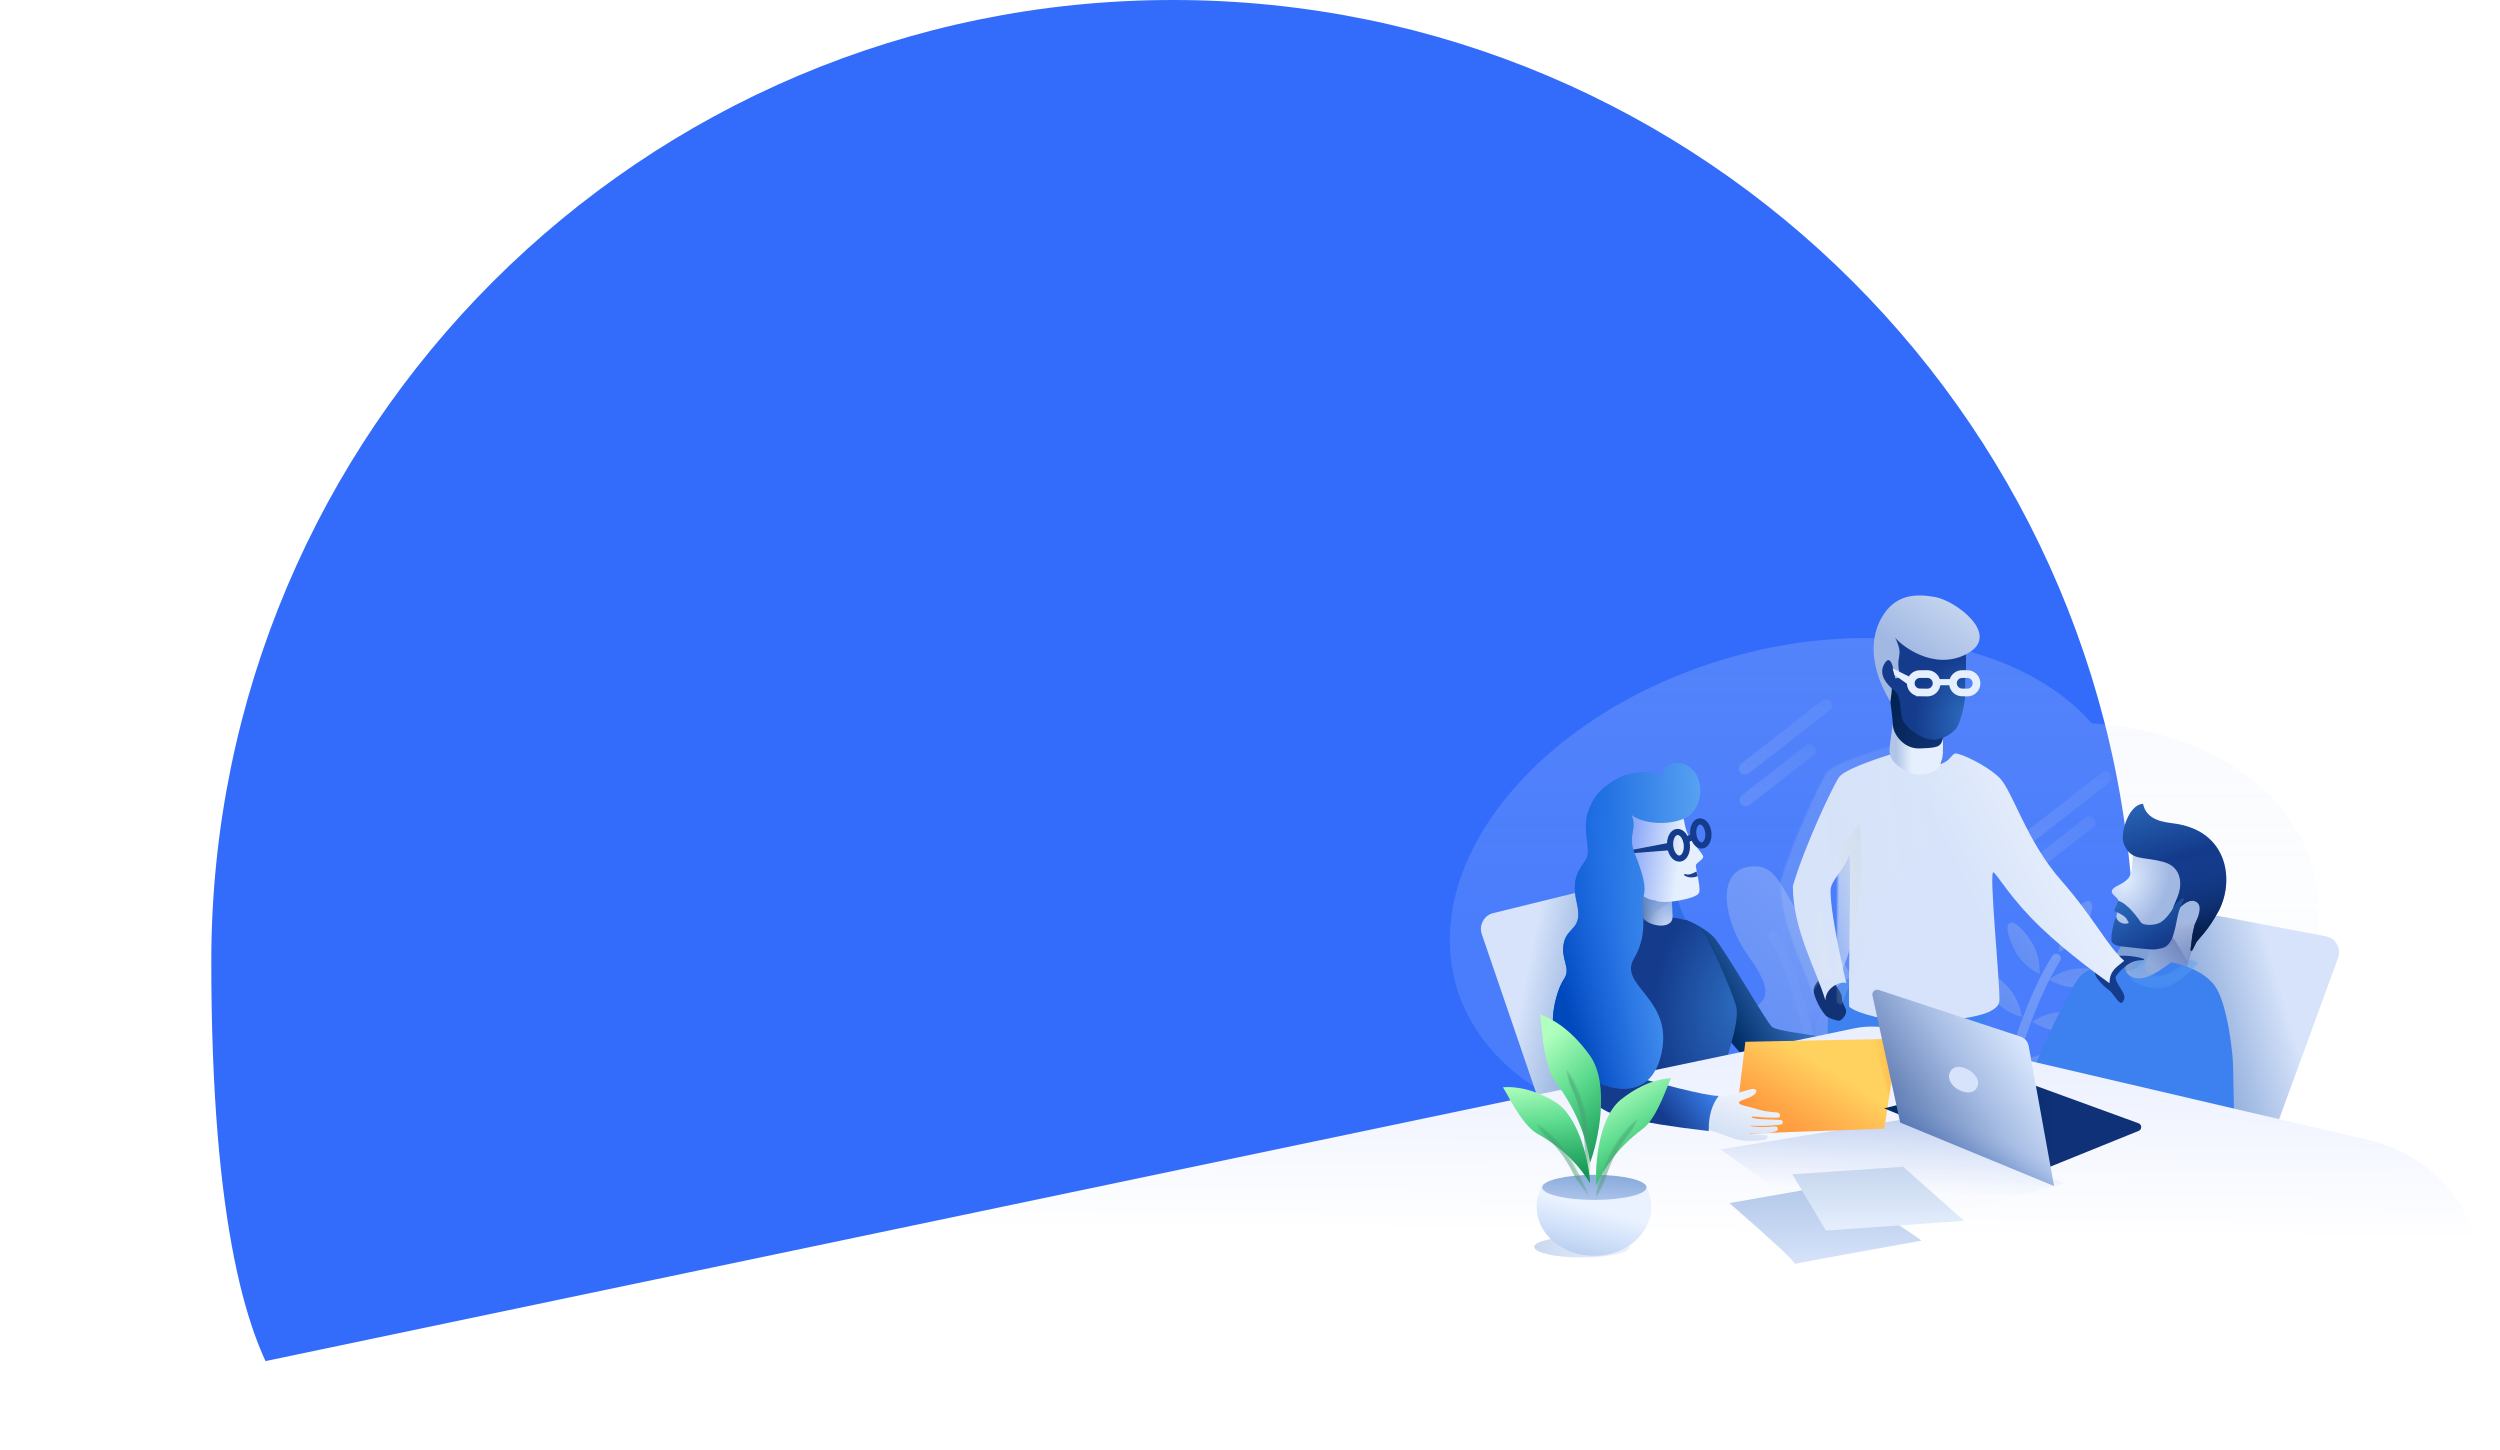 <?xml version="1.0" encoding="utf-8"?><svg width="1621" height="940" fill="none" xmlns="http://www.w3.org/2000/svg" viewBox="0 0 1621 940"><path d="M760.5 0C416.15 0 137 279.15 137 623.5S232.5 927 232.5 927l1140-22.5 11.5-281C1384 279.15 1104.85 0 760.5 0z" fill="#336CFB"/><path opacity=".2" fill-rule="evenodd" clip-rule="evenodd" d="M1356.27 468.985c-45.04-51.37-139.38-70.488-236.34-42.147-120.244 35.152-198.969 129.999-175.834 211.848 18.982 67.152 100.634 104.692 195.744 96.596 45.61 37.112 122.4 49.368 200.69 26.481 109.83-32.105 181.03-121.205 159.04-199.01-15.43-54.58-72.62-89.103-143.3-93.768z" fill="url(#epaint0_linear)"/><g opacity=".3"><path fill-rule="evenodd" clip-rule="evenodd" d="M1191.26 749.054c6.42 1.21 17.9-16.076 17.3-31.65-.59-15.573-14.78-12.576-9.9-41.051 4.88-28.476 10.88-41.902-17.04-66.861-27.92-24.958-24.69-50.286-47.12-47.545-22.42 2.742-16.8 35.691-.88 57.966s14.65 29.681-4.07 37.804c-18.72 8.123 16.24 33.74 20.7 41.275 4.45 7.535 2.24 27.934 10.63 37.135 8.4 9.201 23.95 11.716 30.38 12.927z" fill="url(#epaint1_linear)"/><path d="M1181.95 710.061c-3.42-5.783-15.5-22.925-29.8-29.124" stroke="url(#epaint2_linear)" stroke-width="6" stroke-linecap="round"/><path d="M1174.23 668.849c-3.41-5.783 10.15-19.598 11.48-35.347" stroke="url(#epaint3_linear)" stroke-width="6" stroke-linecap="round"/><path d="M1197.84 781.893c-1.45-2.46-3.84-16.098-7.45-31.381-11.31-47.86-20.5-109.694-40.79-144.033" stroke="url(#epaint4_linear)" stroke-width="6" stroke-linecap="round"/></g><g opacity=".3"><path d="M1294.33 745.068c-.36-21.236 15.96-87.265 38.91-123.643" stroke="url(#epaint5_linear)" stroke-width="6" stroke-linecap="round"/><path fill-rule="evenodd" clip-rule="evenodd" d="M1322.5 631.618s.81-10.59-4.6-19.74c-5.4-9.149-12.11-15.147-14.98-13.395-2.87 1.752-.81 10.59 4.6 19.74 5.41 9.15 14.98 13.395 14.98 13.395z" fill="url(#epaint6_linear)"/><path fill-rule="evenodd" clip-rule="evenodd" d="M1328.6 635.167s8.81 5.698 19.29 5.139c10.49-.558 18.84-3.765 18.67-7.162-.18-3.397-8.82-5.698-19.3-5.14-10.48.559-18.66 7.163-18.66 7.163z" fill="url(#epaint7_linear)"/><path fill-rule="evenodd" clip-rule="evenodd" d="M1317.78 662.387s8.5 6.159 19 6.159 19.01-2.758 19.01-6.159c0-3.402-8.51-6.16-19.01-6.16-10.5 0-19 6.16-19 6.16z" fill="url(#epaint8_linear)"/><path fill-rule="evenodd" clip-rule="evenodd" d="M1309.05 689.733s8.51 6.16 19.01 6.16c10.5 0 19-2.758 19-6.16 0-3.401-8.5-6.159-19-6.159s-19.01 6.159-19.01 6.159z" fill="url(#epaint9_linear)"/><path fill-rule="evenodd" clip-rule="evenodd" d="M1335.16 617.341s9.65-4.074 15.21-13.126c5.57-9.053 7.77-17.852 4.94-19.655-2.84-1.803-9.65 4.074-15.21 13.127-5.56 9.052-4.94 19.654-4.94 19.654z" fill="url(#epaint10_linear)"/><path fill-rule="evenodd" clip-rule="evenodd" d="M1310.91 659.335s-1.19-10.552-8.21-18.485c-7.03-7.933-14.74-12.518-17.22-10.242-2.49 2.276 1.19 10.552 8.21 18.485 7.03 7.932 17.22 10.242 17.22 10.242z" fill="url(#epaint11_linear)"/><path fill-rule="evenodd" clip-rule="evenodd" d="M1301.55 687.835s-2.27-10.367-10.07-17.51c-7.8-7.142-15.94-10.883-18.17-8.355-2.24 2.528 2.27 10.367 10.07 17.51 7.8 7.142 18.17 8.355 18.17 8.355z" fill="url(#epaint12_linear)"/></g><path opacity=".473" d="M1131.44 498.272l52.44-40.807" stroke="url(#epaint13_linear)" stroke-width="8" stroke-linecap="round" stroke-linejoin="round"/><path opacity=".473" d="M1131.96 518.763l41.36-32.187" stroke="url(#epaint14_linear)" stroke-width="8" stroke-linecap="round" stroke-linejoin="round"/><path opacity=".473" d="M1312.78 545.032l52.44-40.807" stroke="url(#epaint15_linear)" stroke-width="8" stroke-linecap="round" stroke-linejoin="round"/><path opacity=".473" d="M1313.3 565.522l41.36-32.187" stroke="url(#epaint16_linear)" stroke-width="8" stroke-linecap="round" stroke-linejoin="round"/><path fill-rule="evenodd" clip-rule="evenodd" d="M1508.22 607.14l-115.47-21.915c-33.51 49.933-49.36 92.044-47.57 126.332 21.17 8.924 61.93 23.046 122.28 42.366l48.55-132.791c1.99-5.439-.73-11.489-6.08-13.511-.55-.21-1.13-.371-1.71-.481z" fill="url(#epaint17_linear)"/><path fill-rule="evenodd" clip-rule="evenodd" d="M1392.79 613.83c1.06 3.697.58 6.365-1.43 8.005-3.01 2.459-6.03 6.641-9.01 6.986-2.98.344-6.21 2.006-6.73 6.258-.25 2.055-10.6 12.675-14.29 27.286-.94 3.699.2 9.392 3.41 17.077l8.55-4.783 12.17-20.048c13.51-4.775 21.13-7.733 22.86-8.874 2.58-1.712 10.95-9.035 9.34-11.781-1.62-2.746 3.63-20.191 6.75-23.582 3.12-3.391 5.68-11.655 5.74-14.706.06-3.051 1.14-12.185-6.64-11.893-5.19.194-15.43 10.213-30.72 30.055z" fill="url(#epaint18_linear)"/><mask id="ea" maskUnits="userSpaceOnUse" x="1361" y="583" width="70" height="97"><path fill-rule="evenodd" clip-rule="evenodd" d="M1392.79 613.83c1.06 3.697.58 6.365-1.43 8.005-3.01 2.459-6.03 6.641-9.01 6.986-2.98.344-6.21 2.006-6.73 6.258-.25 2.055-10.6 12.675-14.29 27.286-.94 3.699.2 9.392 3.41 17.077l8.55-4.783 12.17-20.048c13.51-4.775 21.13-7.733 22.86-8.874 2.58-1.712 10.95-9.035 9.34-11.781-1.62-2.746 3.63-20.191 6.75-23.582 3.12-3.391 5.68-11.655 5.74-14.706.06-3.051 1.14-12.185-6.64-11.893-5.19.194-15.43 10.213-30.72 30.055z" fill="#fff"/></mask><g mask="url(#ea)"><path fill-rule="evenodd" clip-rule="evenodd" d="M1421.91 629.525s-14.77-26.649-21.66-33.336c-6.9-6.687 32.91-13.429 32.91-13.429l-11.25 51.796v-5.031z" fill="url(#epaint19_linear)" style="mix-blend-mode:multiply"/></g><path fill-rule="evenodd" clip-rule="evenodd" d="M1384.72 551.149c-3.56 2.44-.52 12.26-4.38 17.866-2.1 3.065-6.54 4.769-8.59 5.989-5.79 3.451.16 5.914 1.36 7.968 1.2 2.054.24 6.694-.65 10.351-.9 3.657-4.08 11.898-.67 13.74 3.41 1.841 24.35 9.881 30.41 7.425 6.05-2.455 8.22-14.757 9.71-15.557 1.49-.8 2.54.045 3.92.394 3.58.909 6.82-1.135 8.55-4.044 1.95-3.295 4.73-1.791 3.22-6.294-2.31-6.946-15.73-34.304-21.06-36.271-5.34-1.967-16.3-5.341-21.82-1.567z" fill="url(#epaint20_radial)"/><path fill-rule="evenodd" clip-rule="evenodd" d="M1402.12 558.666c-13.64-3.458-19.98-.36-24.92-11.138-2.91-6.366 2.77-25.895 12.33-26.337 2.35 10.916 13.72 11.855 20.31 12.762 35.37 4.87 39.07 37.758 28.48 57.131-3.41 6.236-6.56 10.718-9.37 14.078-1.79 2.133-4.13 4.702-4.91 5.922-.27.407-2.55 5.544-2.94 5.444-1.2-.302-.72-.364-.13-5.68.58-5.317.91-6.748 1.97-11.074.31-1.278 6.24-11.093 1.69-14.647-3.04-2.37-7.14-.922-12.31 4.341l-3.14-1.203c2.08-4.688 3.39-8.149 3.94-10.383.82-3.351 2.64-15.758-11-19.216z" fill="url(#epaint21_linear)"/><path fill-rule="evenodd" clip-rule="evenodd" d="M1402.12 558.666c-13.64-3.458-19.98-.36-24.92-11.138-2.91-6.366 2.77-25.895 12.33-26.337 2.35 10.916 13.72 11.855 20.31 12.762 35.37 4.87 39.07 37.758 28.48 57.131-3.41 6.236-6.56 10.718-9.37 14.078-1.79 2.133-4.13 4.702-4.91 5.922-.27.407-2.55 5.544-2.94 5.444-1.2-.302-.72-.364-.13-5.68.58-5.317.91-6.748 1.97-11.074.31-1.278 6.24-11.093 1.69-14.647-3.04-2.37-7.14-.922-12.31 4.341l-3.14-1.203c2.08-4.688 3.39-8.149 3.94-10.383.82-3.351 2.64-15.758-11-19.216z" fill="url(#epaint22_linear)"/><path fill-rule="evenodd" clip-rule="evenodd" d="M1409.19 588.426c-1.04 2.359-4.97 7.797-8.51 9.761-3.55 1.965-11.02 2.085-12.55-.155-1.53-2.239-8.49-12.383-14.76-13.973-.31 1.284-1.17 3.468-2.58 6.552 4.86 2.052 7.68 3.982 8.46 5.79 1.18 2.713 1.81.896.63 2.101-1.17 1.205-7.31.279-7.77-4.425-1.77 3.745-3.67 13.856-3 16.166.67 2.31 4.52 3.37 8.33 3.618 3.81.249 17.37 2.354 20.83 1.636 3.45-.718 7.84-.304 10.73-8.816 2.89-8.513 2.25-14.027 6.02-21.277 3.78-7.25-4.79.663-5.83 3.022z" fill="url(#epaint23_linear)"/><g filter="url(#efilter0_i)" fill-rule="evenodd" clip-rule="evenodd"><path d="M1419.99 622.854c14.34 3.32 23.97 8.852 28.89 16.598 7.39 11.619 11.1 42.483 11.1 52.494 0 10.011 1.17 34.569 0 41.269-1.18 6.7-6.59 11.677-17.79 11.677-7.47 0-49.79-14.123-126.96-42.369 10.15-5.104 15.38-8.63 15.71-10.577.48-2.922 24.03-56.195 31.48-61.622 7.45-5.427 22.91-7.995 29.11-7.995-.91 2.558-2.92 4.623-.07 7.995s8.44 3.962 13.98 1.621c3.69-1.561 8.55-4.591 14.55-9.091z" fill="#3D82F0"/><path d="M1419.99 622.854c14.34 3.32 23.97 8.852 28.89 16.598 7.39 11.619 11.1 42.483 11.1 52.494 0 10.011 1.17 34.569 0 41.269-1.18 6.7-6.59 11.677-17.79 11.677-7.47 0-49.79-14.123-126.96-42.369 10.15-5.104 15.38-8.63 15.71-10.577.48-2.922 24.03-56.195 31.48-61.622 7.45-5.427 22.91-7.995 29.11-7.995-.91 2.558-2.92 4.623-.07 7.995s8.44 3.962 13.98 1.621c3.69-1.561 8.55-4.591 14.55-9.091z" fill="url(#epaint24_linear)"/></g><mask id="eb" maskUnits="userSpaceOnUse" x="1315" y="622" width="146" height="123"><path fill-rule="evenodd" clip-rule="evenodd" d="M1419.99 622.854c14.34 3.32 23.97 8.852 28.89 16.598 7.39 11.619 11.1 42.483 11.1 52.494 0 10.011 1.17 34.569 0 41.269-1.18 6.7-6.59 11.677-17.79 11.677-7.47 0-49.79-14.123-126.96-42.369 10.15-5.104 15.38-8.63 15.71-10.577.48-2.922 24.03-56.195 31.48-61.622 7.45-5.427 22.91-7.995 29.11-7.995-.91 2.558-2.92 4.623-.07 7.995s8.44 3.962 13.98 1.621c3.69-1.561 8.55-4.591 14.55-9.091z" fill="#fff"/><path fill-rule="evenodd" clip-rule="evenodd" d="M1419.99 622.854c14.34 3.32 23.97 8.852 28.89 16.598 7.39 11.619 11.1 42.483 11.1 52.494 0 10.011 1.17 34.569 0 41.269-1.18 6.7-6.59 11.677-17.79 11.677-7.47 0-49.79-14.123-126.96-42.369 10.15-5.104 15.38-8.63 15.71-10.577.48-2.922 24.03-56.195 31.48-61.622 7.45-5.427 22.91-7.995 29.11-7.995-.91 2.558-2.92 4.623-.07 7.995s8.44 3.962 13.98 1.621c3.69-1.561 8.55-4.591 14.55-9.091z" stroke="#fff"/></mask><g mask="url(#eb)"><path fill-rule="evenodd" clip-rule="evenodd" d="M1383.98 624.379c-11.87 12.355 11.54 18.938 21.1 15.646 9.57-3.291 20.29-15.646 20.29-15.646s-27.03-20.458-34.21-10.229 4.69-2.126-7.18 10.229z" fill="url(#epaint25_linear)" style="mix-blend-mode:multiply" opacity=".585"/><path fill-rule="evenodd" clip-rule="evenodd" d="M1367.06 736.159c8.46 0 63.41-9.253 63.41-16.765 0-7.511-4.24-60.429-4.24-60.429" fill="url(#epaint26_linear)" style="mix-blend-mode:multiply" opacity=".547"/><path fill-rule="evenodd" clip-rule="evenodd" d="M1290.08 703.583c3.83 0 21.53 22.801 37.7 15.127 19.53-9.271 30.9-43.598 30.9-47.708 0-3.144 5.13-14.292 3.18-26.44-1.16-7.201-10.61-22.846-10.61-22.846" fill="url(#epaint27_linear)" style="mix-blend-mode:multiply" opacity=".547"/></g><path fill-rule="evenodd" clip-rule="evenodd" d="M1225.77 454.99c2.08 16.119 2.48 25.498 1.19 28.139-1.92 3.96 1.81 22.592 13.67 23.673 11.87 1.08 18.09-4.062 18.55-16.633.47-12.571 1.21-17.417 3.13-22.98 1.92-5.563-33.8-28.609-35.35-24.348-1.03 2.84-1.43 6.89-1.19 12.149z" fill="url(#epaint28_linear)"/><path fill-rule="evenodd" clip-rule="evenodd" d="M1274.54 417.96c0 3.584.47 14.772.11 17.607-.35 2.835-.63 7.06-.32 12.518.32 5.458-2.47 18.883-5.58 23.746-1.86 2.904-9.22 8.502-16.44 7.715-8.56-.932-17.93-9.34-18.93-13.544-1.84-7.751-.31-14.591-5.63-18.709-5.32-4.119-9.2-7.944-8.72-14.303.47-6.358 5.94-21.494 8.72-22.13 2.77-.636 46.79 3.516 46.79 7.1z" fill="url(#epaint29_radial)"/><path fill-rule="evenodd" clip-rule="evenodd" d="M1228.83 413.384c2.52 3.874 24.63 22.55 46.78 10.425 22.16-12.125-7.31-34.136-20.68-36.648-13.36-2.511-24.87-1.115-32.95 10.291-8.09 11.407-12.14 30.956 3.67 57.476.7-4.209 1.05-7.013 1.05-8.414-6.3-5.855-7.87-11.311-4.72-16.369 4.72-7.586 6.28 7.288 6.85 9.677 1.88 0 3.06-.333 3.55-.999-1.3-3.754-1.77-7.226-1.42-10.415.53-4.784 2.08-5.849-2.13-15.024z" fill="url(#epaint30_linear)"/><path fill-rule="evenodd" clip-rule="evenodd" d="M1186.65 693.047c0-5.845-6.66-44.129 7.07-55.631 13.72-11.502 30.69 5.277 93.21 7.819 1.03 25.712 1.03 43.813 0 54.304s-38.79 25.363-100.28-6.492z" fill="#3D82F0"/><path fill-rule="evenodd" clip-rule="evenodd" d="M1176.05 643.467c1.48 6.64 6.36 13.734 8 15.266 1.64 1.532 7.62 3.43 8.75 3.061 1.13-.368 4.1-2.896 4.24-5.855.13-2.959-2.72-4.626-2.74-8.998-.02-4.373-7.17-10.714-7.17-14.582 0-3.868-12.55 4.468-11.08 11.108z" fill="#113275"/><path fill-rule="evenodd" clip-rule="evenodd" d="M1359.82 634.357c4.44 5.982 7.32 7.029 8.98 8.813 1.67 1.783 5.47 8.081 6.88 7.031 1.42-1.049 2.88-3.117.68-7.031-2.2-3.915-5.53-8.044-4.37-10.116 1.15-2.072 6.79-8.196 11.5-9.618 4.71-1.422 6.27-.504 6.74-1.268.47-.764-5.63-1.873-8.14-2.159-2.51-.287-6.07-.616-11.21 0-3.42.41-5.81-1.037-7.15-4.342-5.56 8.473-6.86 14.703-3.91 18.69z" fill="#143B8C"/><g filter="url(#efilter1_i)"><path fill-rule="evenodd" clip-rule="evenodd" d="M1189.26 634.522c-3.15-1.801-13.67 2.499-13.67 11.197-5.59-19.347-21.1-45.535-21.1-74.155 7.11-24.949 25.66-64.284 29.8-70.457 2.76-4.116 16.45-9.877 41.06-17.283 5.5 6.118 12.02 9.177 19.56 9.177 11.32 0 11.91-7.055 14.93-7.424 3.02-.368 20.15 7.424 28.59 15.713 8.44 8.289 17.49 40.891 39.7 66.198 22.21 25.307 30.18 42.964 41.2 52.473-4.04 3.682-9.52 5.826-9.52 14.561-3.99-2.974-26.25-18.54-45.11-36.66-18.86-18.12-27.23-33.189-30.08-35.229-3.27-2.346 4.13 70.234 3.81 83.086-.32 12.853-43.77 13.586-57.36 13.586-13.59 0-34.61-4.783-40-9.5-.89-.777 1.44-102.824 0-98.542-3.66 10.863-12.15 16.225-12.15 23.379 0 16.626 10.36 61.051 10.34 59.88z" fill="url(#epaint31_linear)"/></g><mask id="ec" maskUnits="userSpaceOnUse" x="1154" y="483" width="216" height="177"><path fill-rule="evenodd" clip-rule="evenodd" d="M1189.26 634.522c-3.15-1.801-13.67 2.499-13.67 11.197-5.59-19.347-21.1-45.535-21.1-74.155 7.11-24.949 25.66-64.284 29.8-70.457 2.76-4.116 16.45-9.877 41.06-17.283 5.5 6.118 12.02 9.177 19.56 9.177 11.32 0 11.91-7.055 14.93-7.424 3.02-.368 20.15 7.424 28.59 15.713 8.44 8.289 17.49 40.891 39.7 66.198 22.21 25.307 30.18 42.964 41.2 52.473-4.04 3.682-9.52 5.826-9.52 14.561-3.99-2.974-26.25-18.54-45.11-36.66-18.86-18.12-27.23-33.189-30.08-35.229-3.27-2.346 4.13 70.234 3.81 83.086-.32 12.853-43.77 13.586-57.36 13.586-13.59 0-34.61-4.783-40-9.5-.89-.777 1.44-102.824 0-98.542-3.66 10.863-12.15 16.225-12.15 23.379 0 16.626 10.36 61.051 10.34 59.88z" fill="#fff"/></mask><g mask="url(#ec)"><path fill-rule="evenodd" clip-rule="evenodd" d="M1186.51 560.203l19.47-26.312s7.21 85.328-24.98 114.884c-5.67-34.189-2.51-52.058 0-66.998 1.65-9.811 5.51-21.574 5.51-21.574z" fill="url(#epaint32_linear)" style="mix-blend-mode:multiply"/><path fill-rule="evenodd" clip-rule="evenodd" d="M1193 654.718c7.27-21.652 39.93-92.968 53.91-103.137 13.97-10.169 15.03-23.294 14.5-40.714-.53-17.42-33.17-52.128-50.24-39s-62.76 37.349-67.76 77.963c-4.99 40.615 16.29 102.912 25.9 96.753 9.61-6.158 16.43 29.788 23.69 8.135z" fill="url(#epaint33_linear)" style="mix-blend-mode:multiply" opacity=".162"/></g><path fill-rule="evenodd" clip-rule="evenodd" d="M1227.42 470.679c0 3.96 5.92 15.026 17.35 14.605 11.43-.421 13.73-.741 15.03-6.644 0 8.746.45 11.328-1.66 17.095-2.11 5.768-15.25 8.93-22.62 4.139-7.37-4.791-11.21-7.659-10.14-16.405 1.08-8.746 2.04-16.749 2.04-12.79z" fill="url(#epaint34_linear)"/><path fill-rule="evenodd" clip-rule="evenodd" d="M968.13 592.071l104.84-25.76c19.39 53.164 28.19 96.891 26.39 131.179-21.17 8.924-52.93 20.494-95.27 34.71l-43.292-126.46c-1.876-5.481.972-11.47 6.361-13.379.319-.112.643-.209.971-.29z" fill="url(#epaint35_linear)"/><path fill-rule="evenodd" clip-rule="evenodd" d="M1087.47 573.503c-2.25 7.229 5.05 27.641 16.63 37.616 11.59 9.974-25.67 8.278-25.7-2.842-.02-11.121 11.31-42.004 9.07-34.774z" fill="#316EEA"/><path fill-rule="evenodd" clip-rule="evenodd" d="M1092.54 596.157c8.76 3.674 15.08 7.597 18.95 11.77 5.8 6.26 34.04 54.947 37.37 57.829 3.33 2.882 26.25 5.066 29.7 6.216-1.77 2.597-5.2 10.615-3.44 17.668-5.44 2.788-17.4.298-41.87-2.49-18.2-15.483-27.66-39.903-31.55-51.561-3.89-11.658-6.94-24.802-9.16-39.432z" fill="url(#epaint36_linear)"/><path fill-rule="evenodd" clip-rule="evenodd" d="M1104.56 604.506c7.07 12.303 17.98 37.006 21.08 47.671 3.32 11.437-9.59 41.556-9.44 48.634.12 5.901-5.85 3.841-58.9 9.27-1.64-10.406-1.64-23.417 0-39.033 2.46-23.424-7.56-54.939-4.78-60.231 2.78-5.292 9.53-16.545 12.5-16.545 2.97 0 32.47-2.069 39.54 10.234z" fill="url(#epaint37_radial)"/><path fill-rule="evenodd" clip-rule="evenodd" d="M.5 918.5l1201.06-251.579a59.988 59.988 0 0125.94.297l308.43 72.007c40.39 9.43 70.28 43.554 74.3 84.834 5.51 56.622-38.78 105.759-95.67 106.128L.5 940v-21.5z" fill="url(#epaint38_linear)"/><path fill-rule="evenodd" clip-rule="evenodd" d="M1115.48 745.252l126.47-20.788 96.23 42.875-139.31 37.582" fill="url(#epaint39_linear)" opacity=".197"/><path fill-rule="evenodd" clip-rule="evenodd" d="M1084.67 576.497c-1.32 6.281-.18 10.825-.18 17.974 0 9.554-19.19 5.667-19.84-1.577-.65-7.243.12-16.954-2.58-23.533-2.7-6.58 23.92.855 22.6 7.136z" fill="url(#epaint40_linear)"/><path fill-rule="evenodd" clip-rule="evenodd" d="M1084.67 576.497c-1.32 6.281-.18 10.825-.18 17.974 0 9.554-19.19 5.667-19.84-1.577-.65-7.243.12-16.954-2.58-23.533-2.7-6.58 23.92.855 22.6 7.136z" fill="url(#epaint41_linear)" fill-opacity=".67"/><mask id="ed" maskUnits="userSpaceOnUse" x="1061" y="566" width="24" height="35"><path fill-rule="evenodd" clip-rule="evenodd" d="M1084.67 576.497c-1.32 6.281-.18 10.825-.18 17.974 0 9.554-19.19 5.667-19.84-1.577-.65-7.243.12-16.954-2.58-23.533-2.7-6.58 23.92.855 22.6 7.136z" fill="#fff"/><path fill-rule="evenodd" clip-rule="evenodd" d="M1084.67 576.497c-1.32 6.281-.18 10.825-.18 17.974 0 9.554-19.19 5.667-19.84-1.577-.65-7.243.12-16.954-2.58-23.533-2.7-6.58 23.92.855 22.6 7.136z" stroke="#fff"/></mask><g mask="url(#ed)"><path fill-rule="evenodd" clip-rule="evenodd" d="M1057.21 604.447s28.98-24.693 35.66-24.693c6.69 0-35.66-8.279-35.66-8.279v32.972z" fill="url(#epaint42_linear)" style="mix-blend-mode:multiply" opacity=".717"/></g><path fill-rule="evenodd" clip-rule="evenodd" d="M1090.56 525.956c1.71 5.476 1.52 11.548 4.83 16.778 3.3 5.229 7.66 9.797 8.82 12.12 1.16 2.324-4.64 4.388-4.64 6.466 0 2.078 3.86 16.535 1.79 17.917-1.17 3.228-22.89 7.704-28.37 4.498-4.83 0-12.28-4.313-16.85-14.909-4.58-10.597-4.79-36.329 0-42.87 4.78-6.542 32.72-5.476 34.42 0z" fill="url(#epaint43_linear)"/><path fill-rule="evenodd" clip-rule="evenodd" d="M1124.44 735.266l7.25-59.762 98.78-2.014-8.64 58.346-97.39 3.43z" fill="url(#epaint44_linear)"/><mask id="ee" maskUnits="userSpaceOnUse" x="1124" y="673" width="107" height="63"><path fill-rule="evenodd" clip-rule="evenodd" d="M1124.44 735.266l7.25-59.762 98.78-2.014-8.64 58.346-97.39 3.43z" fill="#fff"/></mask><g mask="url(#ee)"><path fill-rule="evenodd" clip-rule="evenodd" d="M1227.06 719.163l-12.86-47.243h20.72l-7.86 47.243z" fill="url(#epaint45_linear)" opacity=".458"/><path fill-rule="evenodd" clip-rule="evenodd" d="M1135.42 707.698c0 3.77 8.93 9.241 19.42 14.031 6.08 2.777 5.25 9.223 7.89 9.223 7.22 0-44.01 21.176-44.01 21.176s-2.78-28.635 0-36.108c3.03-8.144 16.7-10.392 16.7-8.322z" fill="url(#epaint46_linear)" opacity=".528"/></g><path fill-rule="evenodd" clip-rule="evenodd" d="M1116.4 711.021c3 0 6.63-1.613 11.93-2.846 5.31-1.232 8.65-3.192 10.28-1.369.64.712-.42 2.445-1.2 2.918-.77.473-1.19 1.169-4.89 2.562-3.44 1.292-5.43 1.897-4.81 3.101.62 1.205 6.26 2.253 8.06 2.738 2.3.62 5.76 1.829 9.07 2.393 3.68.63 7.76.7 8.23.975.89.521 2.19 2.482 0 3.108-.52.148-4.25.224-8.79 0-4.85-.239-9.3-1.185-8.51 0 .19.281 4.66 1.209 9.57 1.209 2.91 0 8.8.368 9.18.368 1.34 0 2.02 1.873.8 2.795-.29.215-5.97.869-10.48 1.038-5.2.195-9.8-.284-9.85 0-.04.207 5.43.907 10.35.669 3.98-.193 6.17-.509 6.91 0 .75.51.56 1.871 0 2.483-.23.255-3.82 1.418-7.41 1.66-5.05.34-10.53-.254-10.58 0-.13.674 9.19 1.101 10.58 1.101 1.96 0 1.71 2.585-.56 3.132-2.86.687-8.76.632-11.45.632-2.68 0-6.72-.632-10.76-2.157-4.04-1.526-9.43-3.568-12.85-4.368-3.7-.864-1.05-12.745 1.51-18.979s2.67-3.163 5.67-3.163z" fill="url(#epaint47_linear)"/><path fill-rule="evenodd" clip-rule="evenodd" d="M1027.11 642.475c-7.64 19.871-1.6 34.953 1.76 52.17 3.35 17.216 4.88 20.942 10.22 24.443 5.35 3.502 18.46 8.38 68.84 14.297 0-4.093-.13-14.26 6.46-22.797-9.31 0-42.41-9.283-53.79-12.192-10.22-7.968 0-20.743 0-44.711s-25.85-31.081-33.49-11.21z" fill="url(#epaint48_linear)"/><path fill-rule="evenodd" clip-rule="evenodd" d="M1082.36 546.428l-25.79 4.941v1.963l26.71-2.068-.92-4.836z" fill="#143B8C"/><path fill-rule="evenodd" clip-rule="evenodd" d="M1089.23 556.696c-2.98.318-5.8-3.286-6.29-8.045-.49-4.758 1.53-8.879 4.5-9.198 2.98-.318 5.8 3.287 6.29 8.045.49 4.758-1.53 8.88-4.5 9.198zM1103.61 548.219c-2.7.288-5.25-2.973-5.69-7.278-.45-4.305 1.38-8.034 4.07-8.322 2.7-.288 5.25 2.973 5.69 7.278.45 4.305-1.38 8.034-4.07 8.322z" fill="#000" fill-opacity=".01" stroke="#143B8C" stroke-width="4"/><path fill-rule="evenodd" clip-rule="evenodd" d="M1093.19 545.837c0-1.2 3.33-3.554 5-2.369z" fill="#000" fill-opacity=".01"/><path d="M1093.19 545.837c0-1.2 3.33-3.554 5-2.369" stroke="#143B8C" stroke-width="4"/><path fill-rule="evenodd" clip-rule="evenodd" d="M1057.93 528.449c7.14 5.615 23.75 7.261 35.06 1.837 11.31-5.424 14.07-27.633 0-34.466-5.35-2.598-15.98-.916-14.51 6.918-12.3-4.84-25.69-.601-30.99 2.627-8.27 5.03-14.72 10.511-18.11 22.034-3.38 11.522 2.15 22.98-.58 28.848-2.72 5.868-10.74 10.962-6.45 28.994s-6.02 15.147-8.34 26.146c-2.32 10.998 5.08 16.246 0 23.575-5.08 7.328-14.807 38.268 3.42 54.839 18.23 16.571 52.19 28.644 59.91-7.028 7.72-35.671-28.49-43.459-17.86-61.297 10.62-17.837 3.58-34.375 5.81-39.475 2.73-6.275-.21-15.849-5.41-28.825-4.81-12.018 2.12-15.227-1.95-24.727z" fill="url(#epaint49_linear)"/><path fill-rule="evenodd" clip-rule="evenodd" d="M1057.93 528.449c7.14 5.615 23.75 7.261 35.06 1.837 11.31-5.424 14.07-27.633 0-34.466-5.35-2.598-15.98-.916-14.51 6.918-12.3-4.84-25.69-.601-30.99 2.627-8.27 5.03-14.72 10.511-18.11 22.034-3.38 11.522 2.15 22.98-.58 28.848-2.72 5.868-10.74 10.962-6.45 28.994s-6.02 15.147-8.34 26.146c-2.32 10.998 5.08 16.246 0 23.575-5.08 7.328-14.807 38.268 3.42 54.839 18.23 16.571 52.19 28.644 59.91-7.028 7.72-35.671-28.49-43.459-17.86-61.297 10.62-17.837 3.58-34.375 5.81-39.475 2.73-6.275-.21-15.849-5.41-28.825-4.81-12.018 2.12-15.227-1.95-24.727z" fill="url(#epaint50_linear)"/><path fill-rule="evenodd" clip-rule="evenodd" d="M1121.33 780.072l68.75-12.011c37.94 24.113 56.54 36.247 55.78 36.402-1.07.22-76.98 13.719-82.11 15.118.48-1.246-13.66-14.419-42.42-39.509z" fill="url(#epaint51_linear)"/><path fill-rule="evenodd" clip-rule="evenodd" d="M1162.15 761.418l71.84-4.916 39.49 35.091-89.5 6.279-21.83-36.454z" fill="url(#epaint52_linear)"/><g filter="url(#efilter2_i)"><path fill-rule="evenodd" clip-rule="evenodd" d="M1338.49 766.67l65.24-26.42c1.33-.536 1.97-2.064 1.45-3.412-.28-.7-.84-1.247-1.53-1.501l-83.08-30.28-81.95 20.598 99.87 41.015z" fill="url(#epaint53_linear)"/></g><g filter="url(#efilter3_i)" fill-rule="evenodd" clip-rule="evenodd"><path d="M1224.09 639.856l92.06 30.294c2.71.891 4.72 3.221 5.23 6.068L1337.85 767l-99.75-41.152-17.99-82.309c-.37-1.7.68-3.384 2.36-3.761.54-.122 1.1-.095 1.62.078z" fill="url(#epaint54_linear)"/><path d="M1224.09 639.856l92.06 30.294c2.71.891 4.72 3.221 5.23 6.068L1337.85 767l-99.75-41.152-17.99-82.309c-.37-1.7.68-3.384 2.36-3.761.54-.122 1.1-.095 1.62.078z" fill="url(#epaint55_linear)" fill-opacity=".23"/></g><path fill-rule="evenodd" clip-rule="evenodd" d="M1270.27 706.763c4.75 2.353 9.75 2.349 11.81-1.954 2.07-4.304-1.66-9.174-6.4-11.527-4.75-2.354-9.23-2.349-11.3 1.954-2.06 4.303 1.15 9.174 5.89 11.527z" fill="#D6E3FA"/><path clip-rule="evenodd" d="M1238.96 443.061a5.949 5.949 0 015.91-5.971l4.79-.028a5.983 5.983 0 016.02 6.086v0a5.977 5.977 0 01-6.06 5.883l-4.79-.062a5.947 5.947 0 01-5.87-5.908v0zM1266.31 443.083a5.95 5.95 0 015.95-6.006l3.33.002c3.32.001 6.01 2.711 5.97 6.032v0a5.972 5.972 0 01-6.1 5.919l-3.33-.07a5.947 5.947 0 01-5.82-5.877v0z" stroke="#E5EFFD" stroke-width="5"/><path fill-rule="evenodd" clip-rule="evenodd" d="M1255.67 442.318H1266z" fill="#000" fill-opacity=".01"/><path d="M1255.67 442.318H1266" stroke="#E5EFFD" stroke-width="4"/><path fill-rule="evenodd" clip-rule="evenodd" d="M1227.15 433.377l12.59 6.219v6.089l-11.4-8.085-1.19-4.223z" fill="#E5EFFD"/><path fill-rule="evenodd" clip-rule="evenodd" d="M1099.79 565.184c.5-.266.34.91.56 1.6.22.69.38.799.45 1.249-2.11 1.102-5.77 1.32-8.22-.156-.49-.295-.92-.537-.51-.944.4-.407.91-.152 1.46.012 1.91.575 4.94-1.075 6.26-1.761z" fill="#1A418F"/><path opacity=".7" fill-rule="evenodd" clip-rule="evenodd" d="M1025.79 801.686c17.12 0 31 3.057 31 6.83 0 3.772-13.88 6.83-31 6.83-17.12 0-31.002-3.058-31.002-6.83 0-3.773 13.882-6.83 31.002-6.83z" fill="url(#epaint56_linear)"/><path fill-rule="evenodd" clip-rule="evenodd" d="M1067.1 768.781c2.33 4.155 3.63 8.811 3.63 13.728 0 17.555-16.65 31.786-37.19 31.786-20.55 0-37.202-14.231-37.202-31.786 0-5.203 1.463-10.114 4.052-14.449 16.48 2.653 49.28 2.482 66.71.721z" fill="url(#epaint57_linear)"/><mask id="ef" maskUnits="userSpaceOnUse" x="996" y="768" width="75" height="47"><path fill-rule="evenodd" clip-rule="evenodd" d="M1067.1 768.781c2.33 4.155 3.63 8.811 3.63 13.728 0 17.555-16.65 31.786-37.19 31.786-20.55 0-37.202-14.231-37.202-31.786 0-5.203 1.463-10.114 4.052-14.449 16.48 2.653 49.28 2.482 66.71.721z" fill="#fff"/></mask><path fill-rule="evenodd" clip-rule="evenodd" d="M1033.79 761.756c18.69 0 33.84 3.646 33.84 8.143 0 4.498-15.15 8.144-33.84 8.144-18.68 0-33.835-3.646-33.835-8.144 0-4.497 15.155-8.143 33.835-8.143z" fill="url(#epaint58_linear)"/><mask id="eg" maskUnits="userSpaceOnUse" x="999" y="761" width="69" height="18"><path fill-rule="evenodd" clip-rule="evenodd" d="M1033.79 761.756c18.69 0 33.84 3.646 33.84 8.143 0 4.498-15.15 8.144-33.84 8.144-18.68 0-33.835-3.646-33.835-8.144 0-4.497 15.155-8.143 33.835-8.143z" fill="#fff"/></mask><g filter="url(#efilter4_i)"><path fill-rule="evenodd" clip-rule="evenodd" d="M1030.95 763.857c-1.84-13.005-6.93-31.785-22.21-52.013-9.006-11.916-9.035-40.933-10.335-44.133 7.065 2.47 19.755 8.839 32.545 26.795 13.41 18.823 4.91 57.21 0 69.351z" fill="url(#epaint59_linear)"/></g><mask id="eh" maskUnits="userSpaceOnUse" x="998" y="667" width="41" height="97"><path fill-rule="evenodd" clip-rule="evenodd" d="M1030.95 763.857c-1.84-13.005-6.93-31.785-22.21-52.013-9.006-11.916-9.035-40.933-10.335-44.133 7.065 2.47 19.755 8.839 32.545 26.795 13.41 18.823 4.91 57.21 0 69.351z" fill="#fff"/></mask><g style="mix-blend-mode:multiply" opacity=".5" mask="url(#eh)"><mask id="ei" fill="#fff"><path fill-rule="evenodd" clip-rule="evenodd" d="M1030.44 763.857c1.41-31.613-2.46-51.566-14.63-70.402z"/></mask><path fill-rule="evenodd" clip-rule="evenodd" d="M1030.44 763.857c1.41-31.613-2.46-51.566-14.63-70.402z" fill="#000" fill-opacity=".01"/><path d="M1033.43 763.991c1.43-31.948-2.47-52.606-15.1-72.164l-5.04 3.256c11.7 18.114 15.54 37.361 14.15 68.641l5.99.267z" fill="#489C71" mask="url(#ei)"/></g><g filter="url(#efilter5_i)"><path fill-rule="evenodd" clip-rule="evenodd" d="M1031.01 777.207c-5.71-9.287-15.8-21.872-34.146-32.077-10.809-6.011-20.423-28.129-22.473-30.125 6.207-.53 17.996-.009 33.689 9.313 16.46 9.773 22.66 41.955 22.93 52.889z" fill="url(#epaint60_linear)"/></g><mask id="ej" maskUnits="userSpaceOnUse" x="974" y="714" width="58" height="64"><path fill-rule="evenodd" clip-rule="evenodd" d="M1031.01 777.207c-5.71-9.287-15.8-21.872-34.146-32.077-10.809-6.011-20.423-28.129-22.473-30.125 6.207-.53 17.996-.009 33.689 9.313 16.46 9.773 22.66 41.955 22.93 52.889z" fill="#fff"/></mask><g style="mix-blend-mode:multiply" opacity=".5" mask="url(#ej)"><mask id="ek" fill="#fff"><path fill-rule="evenodd" clip-rule="evenodd" d="M1030.62 777.383c-9.38-24.591-18.93-38.484-34.44-48.691z"/></mask><path fill-rule="evenodd" clip-rule="evenodd" d="M1030.62 777.383c-9.38-24.591-18.93-38.484-34.44-48.691z" fill="#000" fill-opacity=".01"/><path d="M1033.42 776.315c-9.49-24.904-19.35-39.443-35.591-50.129l-3.298 5.012c14.789 9.728 24.029 22.976 33.279 47.254l5.61-2.137z" fill="#489C71" mask="url(#ek)"/></g><g filter="url(#efilter6_i)"><path fill-rule="evenodd" clip-rule="evenodd" d="M1035.11 778.479c4.5-9.995 12.94-23.85 29.92-36.417 10-7.403 16.75-30.688 18.54-32.944-6.25.286-17.93 2.351-32.37 13.693-15.15 11.889-17.21 44.745-16.09 55.668z" fill="url(#epaint61_linear)"/></g><mask id="el" maskUnits="userSpaceOnUse" x="1034" y="709" width="50" height="70"><path fill-rule="evenodd" clip-rule="evenodd" d="M1035.11 778.479c4.5-9.995 12.94-23.85 29.92-36.417 10-7.403 16.75-30.688 18.54-32.944-6.25.286-17.93 2.351-32.37 13.693-15.15 11.889-17.21 44.745-16.09 55.668z" fill="#fff"/></mask><g style="mix-blend-mode:multiply" opacity=".5" mask="url(#el)"><mask id="em" fill="#fff"><path fill-rule="evenodd" clip-rule="evenodd" d="M1033.8 778.458c6.2-25.716 13.94-40.802 28.09-53z"/></mask><path fill-rule="evenodd" clip-rule="evenodd" d="M1033.8 778.458c6.2-25.716 13.94-40.802 28.09-53z" fill="#000" fill-opacity=".01"/><path d="M1036.72 779.161c6.12-25.39 13.64-39.8 27.13-51.431l-3.92-4.544c-14.81 12.765-22.77 28.528-29.05 54.569l5.84 1.406z" fill="#489C71" mask="url(#em)"/></g><defs><linearGradient id="epaint0_linear" x1="1362.68" y1="593.517" x2="1362.68" y2="413.708" gradientUnits="userSpaceOnUse"><stop stop-color="#ECF2FC" stop-opacity=".642"/><stop offset="1" stop-color="#D4E1F8"/></linearGradient><linearGradient id="epaint1_linear" x1="1174.23" y1="591.849" x2="1114.43" y2="668.743" gradientUnits="userSpaceOnUse"><stop stop-color="#CFDDF3"/><stop offset="1" stop-color="#A1B8E3"/></linearGradient><linearGradient id="epaint2_linear" x1="1161.4" y1="675.285" x2="1182.46" y2="709.749" gradientUnits="userSpaceOnUse"><stop stop-color="#CFDDF3"/><stop offset="1" stop-color="#A1B8E3"/></linearGradient><linearGradient id="epaint3_linear" x1="1161.93" y1="648.031" x2="1174.54" y2="668.663" gradientUnits="userSpaceOnUse"><stop stop-color="#CFDDF3"/><stop offset="1" stop-color="#A1B8E3"/></linearGradient><linearGradient id="epaint4_linear" x1="1149.6" y1="606.479" x2="1240.76" y2="755.669" gradientUnits="userSpaceOnUse"><stop stop-color="#CFDDF3"/><stop offset="1" stop-color="#A1B8E3"/></linearGradient><linearGradient id="epaint5_linear" x1="1292.22" y1="622.153" x2="1294.4" y2="745.066" gradientUnits="userSpaceOnUse"><stop stop-color="#CFDDF3"/><stop offset="1" stop-color="#A1B8E3"/></linearGradient><linearGradient id="epaint6_linear" x1="1291.29" y1="551.896" x2="1267.8" y2="574.326" gradientUnits="userSpaceOnUse"><stop stop-color="#CFDDF3"/><stop offset="1" stop-color="#A1B8E3"/></linearGradient><linearGradient id="epaint7_linear" x1="1412.47" y1="644.571" x2="1403.22" y2="613.183" gradientUnits="userSpaceOnUse"><stop stop-color="#CFDDF3"/><stop offset="1" stop-color="#A1B8E3"/></linearGradient><linearGradient id="epaint8_linear" x1="1401.05" y1="676.242" x2="1393.48" y2="644.393" gradientUnits="userSpaceOnUse"><stop stop-color="#CFDDF3"/><stop offset="1" stop-color="#A1B8E3"/></linearGradient><linearGradient id="epaint9_linear" x1="1392.32" y1="703.588" x2="1384.75" y2="671.74" gradientUnits="userSpaceOnUse"><stop stop-color="#CFDDF3"/><stop offset="1" stop-color="#A1B8E3"/></linearGradient><linearGradient id="epaint10_linear" x1="1390.85" y1="552.87" x2="1360.25" y2="542.601" gradientUnits="userSpaceOnUse"><stop stop-color="#CFDDF3"/><stop offset="1" stop-color="#A1B8E3"/></linearGradient><linearGradient id="epaint11_linear" x1="1265.32" y1="587.133" x2="1246.49" y2="613.727" gradientUnits="userSpaceOnUse"><stop stop-color="#CFDDF3"/><stop offset="1" stop-color="#A1B8E3"/></linearGradient><linearGradient id="epaint12_linear" x1="1248.79" y1="620.876" x2="1232.84" y2="649.35" gradientUnits="userSpaceOnUse"><stop stop-color="#CFDDF3"/><stop offset="1" stop-color="#A1B8E3"/></linearGradient><linearGradient id="epaint13_linear" x1="1175.34" y1="376.999" x2="1077.72" y2="499.685" gradientUnits="userSpaceOnUse"><stop stop-color="#D2E0F9" stop-opacity=".01"/><stop offset="1" stop-color="#B1C6E7" stop-opacity=".465"/></linearGradient><linearGradient id="epaint14_linear" x1="1166.58" y1="423.108" x2="1089.59" y2="519.877" gradientUnits="userSpaceOnUse"><stop stop-color="#D2E0F9" stop-opacity=".01"/><stop offset="1" stop-color="#B1C6E7" stop-opacity=".465"/></linearGradient><linearGradient id="epaint15_linear" x1="1356.68" y1="423.759" x2="1259.06" y2="546.445" gradientUnits="userSpaceOnUse"><stop stop-color="#D2E0F9" stop-opacity=".01"/><stop offset="1" stop-color="#B1C6E7" stop-opacity=".465"/></linearGradient><linearGradient id="epaint16_linear" x1="1347.92" y1="469.868" x2="1270.93" y2="566.636" gradientUnits="userSpaceOnUse"><stop stop-color="#D2E0F9" stop-opacity=".01"/><stop offset="1" stop-color="#B1C6E7" stop-opacity=".465"/></linearGradient><linearGradient id="epaint17_linear" x1="1420.59" y1="687.395" x2="1486.79" y2="667.997" gradientUnits="userSpaceOnUse"><stop stop-color="#7FA0D4"/><stop offset="1" stop-color="#D6E3FA"/></linearGradient><linearGradient id="epaint18_linear" x1="1406.3" y1="579.269" x2="1377.27" y2="601.702" gradientUnits="userSpaceOnUse"><stop stop-color="#5D6FAA"/><stop offset="1" stop-color="#90AADB"/></linearGradient><linearGradient id="epaint19_linear" x1="1399.23" y1="582.76" x2="1399.23" y2="634.556" gradientUnits="userSpaceOnUse"><stop stop-color="#CFDDF3"/><stop offset="1" stop-color="#A1B8E3" stop-opacity=".01"/></linearGradient><linearGradient id="epaint21_linear" x1="1358.75" y1="519.876" x2="1372.61" y2="566.928" gradientUnits="userSpaceOnUse"><stop stop-color="#2D6DC0"/><stop offset="1" stop-color="#143B8C"/></linearGradient><linearGradient id="epaint22_linear" x1="1397.97" y1="561.67" x2="1408.37" y2="609.675" gradientUnits="userSpaceOnUse"><stop stop-color="#174293" stop-opacity=".01"/><stop offset="1" stop-color="#051E4B"/></linearGradient><linearGradient id="epaint23_linear" x1="1344.65" y1="599.316" x2="1365.5" y2="633.77" gradientUnits="userSpaceOnUse"><stop stop-color="#2D6DC0"/><stop offset="1" stop-color="#143B8C"/></linearGradient><linearGradient id="epaint24_linear" x1="1354.96" y1="690.22" x2="1347.22" y2="718.18" gradientUnits="userSpaceOnUse"><stop stop-color="#2E7DE7" stop-opacity=".01"/><stop offset="1" stop-color="#00357E" stop-opacity=".5"/></linearGradient><linearGradient id="epaint25_linear" x1="1425.37" y1="640.868" x2="1425.37" y2="610.74" gradientUnits="userSpaceOnUse"><stop stop-color="#70B8F9" stop-opacity=".276"/><stop offset="1" stop-color="#3D82F0"/></linearGradient><linearGradient id="epaint26_linear" x1="1393.35" y1="718.207" x2="1424.51" y2="733.988" gradientUnits="userSpaceOnUse"><stop stop-color="#3D82F0" stop-opacity=".01"/><stop offset="1" stop-color="#3D82F0"/></linearGradient><linearGradient id="epaint27_linear" x1="1320.02" y1="697.365" x2="1357.07" y2="714.097" gradientUnits="userSpaceOnUse"><stop stop-color="#3D82F0" stop-opacity=".01"/><stop offset="1" stop-color="#3D82F0"/></linearGradient><linearGradient id="epaint28_linear" x1="1212.41" y1="476.094" x2="1253.16" y2="494.108" gradientUnits="userSpaceOnUse"><stop stop-color="#00224E"/><stop offset="1" stop-color="#113275"/></linearGradient><linearGradient id="epaint30_linear" x1="1270.14" y1="377.186" x2="1236.36" y2="423.865" gradientUnits="userSpaceOnUse"><stop stop-color="#CFDDF3"/><stop offset="1" stop-color="#A1B8E3"/></linearGradient><linearGradient id="epaint31_linear" x1="1328.87" y1="471.17" x2="1237.93" y2="514.399" gradientUnits="userSpaceOnUse"><stop stop-color="#EDF3FD"/><stop offset="1" stop-color="#D6E3FA"/></linearGradient><linearGradient id="epaint32_linear" x1="1192.71" y1="714.647" x2="1248.53" y2="700.177" gradientUnits="userSpaceOnUse"><stop stop-color="#EAF0F7" stop-opacity=".116"/><stop offset="1" stop-color="#D1DDED"/></linearGradient><linearGradient id="epaint33_linear" x1="1262.46" y1="465.681" x2="1175.13" y2="477.817" gradientUnits="userSpaceOnUse"><stop stop-color="#EAF0F7" stop-opacity=".116"/><stop offset="1" stop-color="#D1DDED"/></linearGradient><linearGradient id="epaint34_linear" x1="1229.69" y1="490.79" x2="1239.37" y2="490.79" gradientUnits="userSpaceOnUse"><stop stop-color="#B1C6E7"/><stop offset="1" stop-color="#E5EFFD"/></linearGradient><linearGradient id="epaint35_linear" x1="1046.53" y1="619.412" x2="994.416" y2="609.033" gradientUnits="userSpaceOnUse"><stop stop-color="#7FA0D4"/><stop offset="1" stop-color="#D6E3FA"/></linearGradient><linearGradient id="epaint36_linear" x1="1149.17" y1="718.017" x2="1195.55" y2="692.343" gradientUnits="userSpaceOnUse"><stop stop-color="#002D65"/><stop offset=".878" stop-color="#3A74C6"/><stop offset="1" stop-color="#3062AA"/></linearGradient><linearGradient id="epaint38_linear" x1="945.969" y1="671.391" x2="944.84" y2="799.628" gradientUnits="userSpaceOnUse"><stop stop-color="#EAEFFF"/><stop offset="1" stop-color="#fff"/></linearGradient><linearGradient id="epaint39_linear" x1="1159.7" y1="721.733" x2="1157.71" y2="770.769" gradientUnits="userSpaceOnUse"><stop stop-color="#0041B2"/><stop offset="1" stop-color="#2D64D7" stop-opacity=".01"/></linearGradient><linearGradient id="epaint40_linear" x1="1058.33" y1="562.107" x2="1058.33" y2="604.664" gradientUnits="userSpaceOnUse"><stop stop-color="#4376C9"/><stop offset="1" stop-color="#D6E3FA"/></linearGradient><linearGradient id="epaint41_linear" x1="1063.95" y1="601.445" x2="1081.52" y2="601.445" gradientUnits="userSpaceOnUse"><stop stop-color="#133B8B"/><stop offset="1" stop-color="#A9BFE7" stop-opacity=".01"/><stop offset="1" stop-color="#A9BFE7" stop-opacity=".01"/></linearGradient><linearGradient id="epaint42_linear" x1="1057.21" y1="571.475" x2="1057.21" y2="604.447" gradientUnits="userSpaceOnUse"><stop stop-color="#699DF3"/><stop offset="1" stop-color="#8597B5" stop-opacity=".01"/></linearGradient><linearGradient id="epaint43_linear" x1="1047.95" y1="576.798" x2="1086.22" y2="581.064" gradientUnits="userSpaceOnUse"><stop stop-color="#7798F6"/><stop offset="1" stop-color="#E5EFFD"/></linearGradient><linearGradient id="epaint44_linear" x1="1156.31" y1="756.5" x2="1193.15" y2="697.377" gradientUnits="userSpaceOnUse"><stop stop-color="#FF7F31"/><stop offset="1" stop-color="#FFD25F"/></linearGradient><linearGradient id="epaint45_linear" x1="1227.01" y1="667.908" x2="1210.82" y2="670.059" gradientUnits="userSpaceOnUse"><stop stop-color="#FF7F31"/><stop offset="1" stop-color="#FFC83A" stop-opacity=".01"/></linearGradient><linearGradient id="epaint46_linear" x1="1148.2" y1="749.866" x2="1170.99" y2="734.268" gradientUnits="userSpaceOnUse"><stop stop-color="#FF7F31"/><stop offset="1" stop-color="#FFC83A" stop-opacity=".01"/></linearGradient><linearGradient id="epaint47_linear" x1="1111.45" y1="705.236" x2="1103.05" y2="729.225" gradientUnits="userSpaceOnUse"><stop stop-color="#ECF2FB"/><stop offset="1" stop-color="#D5E1F5"/></linearGradient><linearGradient id="epaint48_linear" x1="1088.43" y1="675.811" x2="1058.66" y2="698.131" gradientUnits="userSpaceOnUse"><stop stop-color="#3D82F0"/><stop offset="1" stop-color="#143B8C"/></linearGradient><linearGradient id="epaint49_linear" x1="1129.65" y1="498.384" x2="1007.3" y2="500.429" gradientUnits="userSpaceOnUse"><stop stop-color="#70B8F9"/><stop offset="1" stop-color="#0457DC"/></linearGradient><linearGradient id="epaint50_linear" x1="1064.08" y1="590.066" x2="1002.62" y2="608.192" gradientUnits="userSpaceOnUse"><stop stop-color="#3D82F0" stop-opacity=".01"/><stop offset="1" stop-color="#0049BD"/></linearGradient><linearGradient id="epaint51_linear" x1="1121.33" y1="768.061" x2="1121.33" y2="819.581" gradientUnits="userSpaceOnUse"><stop stop-color="#B2C7E8"/><stop offset="1" stop-color="#D6E3FA"/></linearGradient><linearGradient id="epaint52_linear" x1="1162.15" y1="756.502" x2="1162.15" y2="797.872" gradientUnits="userSpaceOnUse"><stop stop-color="#C6D6EE"/><stop offset="1" stop-color="#E5EFFD"/></linearGradient><linearGradient id="epaint53_linear" x1="1305.14" y1="726.138" x2="1347.99" y2="726.138" gradientUnits="userSpaceOnUse"><stop stop-color="#002B64"/><stop offset="1" stop-color="#0F3177"/></linearGradient><linearGradient id="epaint54_linear" x1="1292.04" y1="630.907" x2="1208.66" y2="684.341" gradientUnits="userSpaceOnUse"><stop stop-color="#DBE9FF"/><stop offset=".441" stop-color="#A7BDE4"/><stop offset="1" stop-color="#5876AF"/></linearGradient><linearGradient id="epaint55_linear" x1="1292.97" y1="730.875" x2="1287.01" y2="744.645" gradientUnits="userSpaceOnUse"><stop stop-color="#869FCE" stop-opacity=".01"/><stop offset="1" stop-color="#4975C1"/></linearGradient><linearGradient id="epaint56_linear" x1="1057.82" y1="801.16" x2="994.272" y2="801.16" gradientUnits="userSpaceOnUse"><stop stop-color="#D9E5F6" stop-opacity=".713"/><stop offset="1" stop-color="#B2C6EA"/></linearGradient><linearGradient id="epaint57_linear" x1="1059.09" y1="833.173" x2="1069.82" y2="792.851" gradientUnits="userSpaceOnUse"><stop stop-color="#ACC5E9"/><stop offset=".627" stop-color="#D3E3FB"/><stop offset="1" stop-color="#EAF2FF"/></linearGradient><linearGradient id="epaint58_linear" x1="1002.02" y1="757.994" x2="1000.32" y2="784.903" gradientUnits="userSpaceOnUse"><stop stop-color="#86A8D9"/><stop offset="1" stop-color="#BCD0F2"/></linearGradient><linearGradient id="epaint59_linear" x1="991.661" y1="693.792" x2="1048.16" y2="751.97" gradientUnits="userSpaceOnUse"><stop stop-color="#B1FFBE"/><stop offset=".444" stop-color="#5CDB8E"/><stop offset="1" stop-color="#149654"/></linearGradient><linearGradient id="epaint60_linear" x1="990.853" y1="711.752" x2="999.105" y2="774.461" gradientUnits="userSpaceOnUse"><stop stop-color="#B1FFBE"/><stop offset=".444" stop-color="#5CDB8E"/><stop offset="1" stop-color="#149654"/></linearGradient><linearGradient id="epaint61_linear" x1="1026.24" y1="727.477" x2="1063.69" y2="785.269" gradientUnits="userSpaceOnUse"><stop stop-color="#B1FFBE"/><stop offset=".444" stop-color="#5CDB8E"/><stop offset="1" stop-color="#149654"/></linearGradient><filter id="efilter0_i" x="1303.23" y="622.329" width="157.271" height="123.563" filterUnits="userSpaceOnUse" color-interpolation-filters="sRGB"><feFlood flood-opacity="0" result="BackgroundImageFix"/><feBlend in="SourceGraphic" in2="BackgroundImageFix" result="shape"/><feColorMatrix in="SourceAlpha" values="0 0 0 0 0 0 0 0 0 0 0 0 0 0 0 0 0 0 127 0" result="hardAlpha"/><feOffset dx="-12" dy="1"/><feGaussianBlur stdDeviation="13.5"/><feComposite in2="hardAlpha" operator="arithmetic" k2="-1" k3="1"/><feColorMatrix values="0 0 0 0 0.09 0 0 0 0 0.255 0 0 0 0 0.573 0 0 0 0.204 0"/><feBlend in2="shape" result="effect1_innerShadow"/></filter><filter id="efilter1_i" x="1154.49" y="483.824" width="222.841" height="178.48" filterUnits="userSpaceOnUse" color-interpolation-filters="sRGB"><feFlood flood-opacity="0" result="BackgroundImageFix"/><feBlend in="SourceGraphic" in2="BackgroundImageFix" result="shape"/><feColorMatrix in="SourceAlpha" values="0 0 0 0 0 0 0 0 0 0 0 0 0 0 0 0 0 0 127 0" result="hardAlpha"/><feOffset dx="8" dy="3"/><feGaussianBlur stdDeviation="11.5"/><feComposite in2="hardAlpha" operator="arithmetic" k2="-1" k3="1"/><feColorMatrix values="0 0 0 0 0.729 0 0 0 0 0.8 0 0 0 0 0.933 0 0 0 1 0"/><feBlend in2="shape" result="effect1_innerShadow"/></filter><filter id="efilter2_i" x="1221.62" y="698.057" width="183.741" height="68.612" filterUnits="userSpaceOnUse" color-interpolation-filters="sRGB"><feFlood flood-opacity="0" result="BackgroundImageFix"/><feBlend in="SourceGraphic" in2="BackgroundImageFix" result="shape"/><feColorMatrix in="SourceAlpha" values="0 0 0 0 0 0 0 0 0 0 0 0 0 0 0 0 0 0 127 0" result="hardAlpha"/><feOffset dx="-17" dy="-7"/><feGaussianBlur stdDeviation="12"/><feComposite in2="hardAlpha" operator="arithmetic" k2="-1" k3="1"/><feColorMatrix values="0 0 0 0 0.239 0 0 0 0 0.51 0 0 0 0 0.941 0 0 0 0.775 0"/><feBlend in2="shape" result="effect1_innerShadow"/></filter><filter id="efilter3_i" x="1214.04" y="639.702" width="123.817" height="129.297" filterUnits="userSpaceOnUse" color-interpolation-filters="sRGB"><feFlood flood-opacity="0" result="BackgroundImageFix"/><feBlend in="SourceGraphic" in2="BackgroundImageFix" result="shape"/><feColorMatrix in="SourceAlpha" values="0 0 0 0 0 0 0 0 0 0 0 0 0 0 0 0 0 0 127 0" result="hardAlpha"/><feOffset dx="-6" dy="2"/><feGaussianBlur stdDeviation="6"/><feComposite in2="hardAlpha" operator="arithmetic" k2="-1" k3="1"/><feColorMatrix values="0 0 0 0 1 0 0 0 0 1 0 0 0 0 1 0 0 0 0.5 0"/><feBlend in2="shape" result="effect1_innerShadow"/></filter><filter id="efilter4_i" x="998.405" y="657.711" width="39.754" height="106.146" filterUnits="userSpaceOnUse" color-interpolation-filters="sRGB"><feFlood flood-opacity="0" result="BackgroundImageFix"/><feBlend in="SourceGraphic" in2="BackgroundImageFix" result="shape"/><feColorMatrix in="SourceAlpha" values="0 0 0 0 0 0 0 0 0 0 0 0 0 0 0 0 0 0 127 0" result="hardAlpha"/><feOffset dy="-10"/><feGaussianBlur stdDeviation="11"/><feComposite in2="hardAlpha" operator="arithmetic" k2="-1" k3="1"/><feColorMatrix values="0 0 0 0 0.221 0 0 0 0 0.779 0 0 0 0 0.61 0 0 0 1 0"/><feBlend in2="shape" result="effect1_innerShadow"/></filter><filter id="efilter5_i" x="974.391" y="704.863" width="56.619" height="72.344" filterUnits="userSpaceOnUse" color-interpolation-filters="sRGB"><feFlood flood-opacity="0" result="BackgroundImageFix"/><feBlend in="SourceGraphic" in2="BackgroundImageFix" result="shape"/><feColorMatrix in="SourceAlpha" values="0 0 0 0 0 0 0 0 0 0 0 0 0 0 0 0 0 0 127 0" result="hardAlpha"/><feOffset dy="-10"/><feGaussianBlur stdDeviation="11"/><feComposite in2="hardAlpha" operator="arithmetic" k2="-1" k3="1"/><feColorMatrix values="0 0 0 0 0.221 0 0 0 0 0.779 0 0 0 0 0.61 0 0 0 1 0"/><feBlend in2="shape" result="effect1_innerShadow"/></filter><filter id="efilter6_i" x="1034.85" y="699.118" width="48.716" height="79.362" filterUnits="userSpaceOnUse" color-interpolation-filters="sRGB"><feFlood flood-opacity="0" result="BackgroundImageFix"/><feBlend in="SourceGraphic" in2="BackgroundImageFix" result="shape"/><feColorMatrix in="SourceAlpha" values="0 0 0 0 0 0 0 0 0 0 0 0 0 0 0 0 0 0 127 0" result="hardAlpha"/><feOffset dy="-10"/><feGaussianBlur stdDeviation="11"/><feComposite in2="hardAlpha" operator="arithmetic" k2="-1" k3="1"/><feColorMatrix values="0 0 0 0 0.221 0 0 0 0 0.779 0 0 0 0 0.61 0 0 0 1 0"/><feBlend in2="shape" result="effect1_innerShadow"/></filter><radialGradient id="epaint20_radial" cx="0" cy="0" r="1" gradientUnits="userSpaceOnUse" gradientTransform="matrix(24.578 10.819 -14.705 33.407 1378.39 571.253)"><stop stop-color="#E1EDFF"/><stop offset="1" stop-color="#A1B8E3"/></radialGradient><radialGradient id="epaint29_radial" cx="0" cy="0" r="1" gradientUnits="userSpaceOnUse" gradientTransform="matrix(11.374 -41.644 33.328 9.103 1275.84 464.917)"><stop stop-color="#2D6DC0"/><stop offset="1" stop-color="#143B8C"/></radialGradient><radialGradient id="epaint37_radial" cx="0" cy="0" r="1" gradientUnits="userSpaceOnUse" gradientTransform="matrix(-58.015 -6.983 10.253 -85.184 1129.63 651.161)"><stop stop-color="#2D6DC0"/><stop offset="1" stop-color="#143B8C"/></radialGradient></defs></svg>